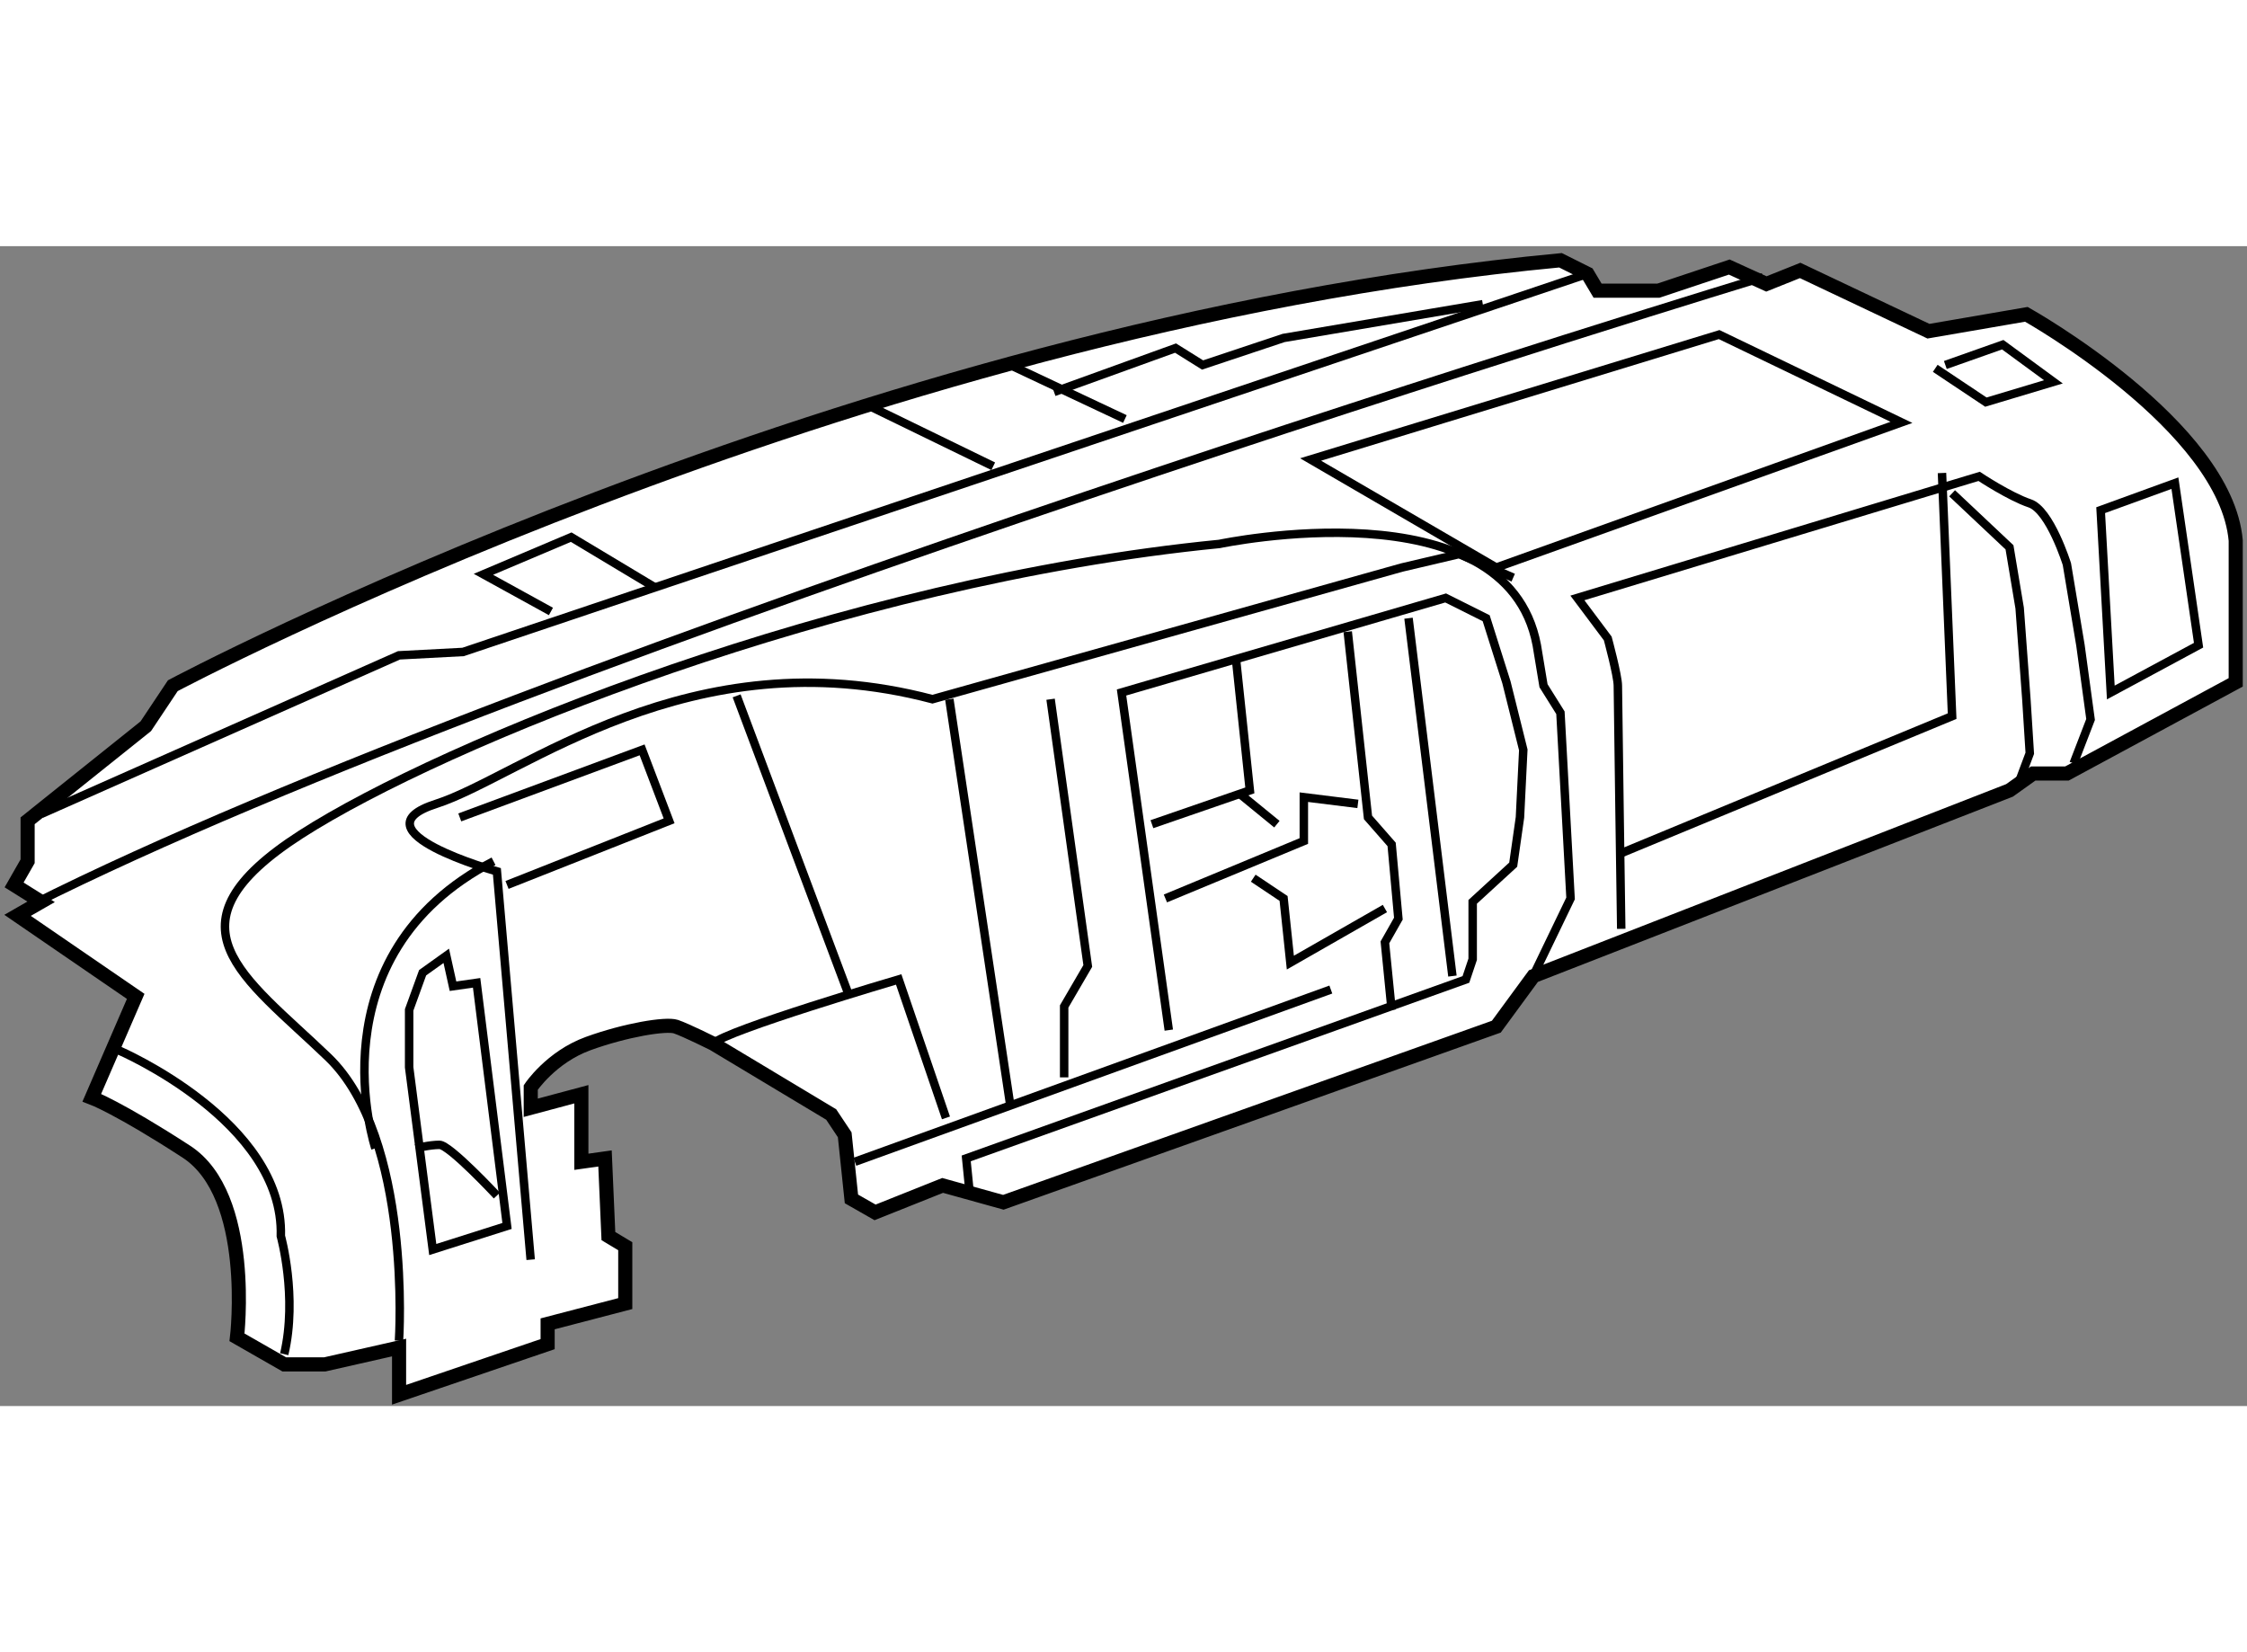 <?xml version="1.0" encoding="utf-8"?>
<!-- Generator: Adobe Illustrator 15.1.0, SVG Export Plug-In . SVG Version: 6.00 Build 0)  -->
<!DOCTYPE svg PUBLIC "-//W3C//DTD SVG 1.1//EN" "http://www.w3.org/Graphics/SVG/1.1/DTD/svg11.dtd">
<svg version="1.1" xmlns="http://www.w3.org/2000/svg" xmlns:xlink="http://www.w3.org/1999/xlink" x="0px" y="0px" width="244.8px"
	 height="180px" viewBox="96.545 71.732 79.651 41.115" enable-background="new 0 0 244.8 180" xml:space="preserve">
	
<rect x="96.545" y="71.732" width="79.651" height="41.115" fill="#808080" stroke="none"/>
	
<g><path fill="#FFFFFF" stroke="#000000" stroke-width="0.5" d="M98.002,94.974l-0.957-0.599l0.479-0.839v-1.435l4.189-3.352
				l0.958-1.437c0,0,23.815-12.686,49.189-15.08l0.959,0.479l0.357,0.599h2.154l2.513-0.838l1.316,0.599l1.197-0.479l4.548,2.154
				l3.471-0.598c0,0,7.063,3.95,7.421,8.019v5.027l-5.984,3.231h-1.196l-0.838,0.598l-16.876,6.582l-1.316,1.794l-17.474,6.225
				l-2.153-0.598l-2.395,0.956l-0.838-0.478l-0.238-2.272l-0.479-0.72l-4.188-2.514c0,0-0.959-0.478-1.317-0.6
				c-0.358-0.118-1.794,0.122-3.111,0.6c-1.317,0.479-2.034,1.557-2.034,1.557v0.719l1.794-0.48v2.394l0.838-0.118l0.12,2.752
				l0.598,0.359v2.034l-2.752,0.718v0.719l-5.266,1.795v-1.674l-2.633,0.597h-1.437l-1.675-0.959c0,0,0.598-5.024-1.795-6.581
				c-2.394-1.555-3.351-1.914-3.351-1.914l1.555-3.591l-4.188-2.872L98.002,94.974z"></path><path fill="none" stroke="#000000" stroke-width="0.3" d="M159.041,72.832c0,0-43.326,13.165-61.398,22.261"></path><polyline fill="none" stroke="#000000" stroke-width="0.3" points="98.002,91.861 110.688,86.236 112.962,86.116 152.818,72.712 
						"></polyline><polyline fill="none" stroke="#000000" stroke-width="0.3" points="116.074,84.681 113.681,83.364 116.792,82.047 119.785,83.843 
						"></polyline><line fill="none" stroke="#000000" stroke-width="0.3" x1="131.753" y1="79.534" x2="127.324" y2="77.379"></line><line fill="none" stroke="#000000" stroke-width="0.3" x1="132.352" y1="75.944" x2="136.42" y2="77.859"></line><polyline fill="none" stroke="#000000" stroke-width="0.3" points="133.908,76.901 138.215,75.345 139.174,75.944 142.045,74.986 
				149.107,73.789 		"></polyline><path fill="none" stroke="#000000" stroke-width="0.3" d="M100.755,100.239c0,0,5.864,2.513,5.745,6.582
				c0,0,0.598,2.154,0.12,4.188"></path><path fill="none" stroke="#000000" stroke-width="0.3" d="M110.688,110.532c0,0,0.478-7.182-2.513-10.054
				c-2.992-2.873-5.984-4.668-0.958-7.898c5.027-3.232,19.148-8.977,32.554-10.293c0,0,10.172-2.154,11.25,3.59l0.238,1.436
				l0.6,0.958l0.359,6.582l-1.556,3.229"></path><path fill="none" stroke="#000000" stroke-width="0.3" d="M109.851,103.71c0,0-2.274-6.822,4.189-10.174"></path><path fill="none" stroke="#000000" stroke-width="0.3" d="M115.356,107.658l-1.197-13.763c0,0-5.146-1.435-2.154-2.394
				c2.992-0.957,8.977-5.984,17.593-3.71l16.637-4.667l2.034-0.478l1.916,0.837"></path><line fill="none" stroke="#000000" stroke-width="0.3" x1="122.657" y1="87.672" x2="126.606" y2="98.204"></line><path fill="none" stroke="#000000" stroke-width="0.3" d="M121.819,99.999c0.479-0.478,6.582-2.274,6.582-2.274l1.676,4.908"></path><line fill="none" stroke="#000000" stroke-width="0.3" x1="126.847" y1="104.188" x2="143.72" y2="98.083"></line><line fill="none" stroke="#000000" stroke-width="0.3" x1="130.197" y1="87.792" x2="132.352" y2="102.153"></line><polyline fill="none" stroke="#000000" stroke-width="0.3" points="134.267,101.197 134.267,98.683 135.104,97.247 
				133.786,87.792 		"></polyline><polyline fill="none" stroke="#000000" stroke-width="0.3" points="137.976,99.521 136.301,87.553 147.79,84.202 149.226,84.92 
				149.945,87.194 150.542,89.587 150.424,91.981 150.185,93.656 148.748,94.974 148.748,97.009 148.508,97.725 130.795,104.069 
				130.915,105.265 		"></polyline><polyline fill="none" stroke="#000000" stroke-width="0.3" points="144.319,85.398 145.037,91.981 145.875,92.938 146.114,95.57 
				145.637,96.41 145.875,98.804 		"></polyline><line fill="none" stroke="#000000" stroke-width="0.3" x1="146.474" y1="84.92" x2="148.03" y2="97.605"></line><polyline fill="none" stroke="#000000" stroke-width="0.3" points="137.856,94.854 142.763,92.818 142.763,91.264 144.679,91.502 
						"></polyline><polyline fill="none" stroke="#000000" stroke-width="0.3" points="140.969,94.136 142.045,94.854 142.285,97.128 145.637,95.211 
						"></polyline><polyline fill="none" stroke="#000000" stroke-width="0.3" points="137.378,92.221 140.849,91.023 140.369,86.476 		"></polyline><line fill="none" stroke="#000000" stroke-width="0.3" x1="140.49" y1="91.144" x2="141.808" y2="92.221"></line><polygon fill="none" stroke="#000000" stroke-width="0.3" points="143.003,79.294 149.585,83.124 163.947,77.978 157.484,74.866 
						"></polygon><path fill="none" stroke="#000000" stroke-width="0.3" d="M154.014,95.931c0,0-0.12-8.259-0.12-8.618
				c0-0.358-0.358-1.675-0.358-1.675l-1.076-1.437l14.241-4.309c0,0,1.078,0.717,1.796,0.957c0.718,0.24,1.315,2.155,1.315,2.155
				l0.48,2.873l0.359,2.633l-0.6,1.556"></path><polyline fill="none" stroke="#000000" stroke-width="0.3" points="153.894,93.298 165.743,88.391 165.384,79.773 		"></polyline><polyline fill="none" stroke="#000000" stroke-width="0.3" points="165.743,80.492 167.777,82.407 168.137,84.561 168.375,87.792 
				168.496,89.707 168.137,90.665 		"></polyline><polygon fill="none" stroke="#000000" stroke-width="0.3" points="171.009,81.09 171.368,87.553 174.479,85.877 173.641,80.133 		
				"></polygon><polyline fill="none" stroke="#000000" stroke-width="0.3" points="165.145,76.063 166.94,77.26 169.334,76.542 167.537,75.225 
				165.503,75.944 		"></polyline><polyline fill="none" stroke="#000000" stroke-width="0.3" points="112.843,91.981 119.306,89.587 120.263,92.102 114.518,94.375 
						"></polyline><polygon fill="none" stroke="#000000" stroke-width="0.3" points="111.885,107.299 111.048,100.838 111.048,98.804 
				111.526,97.487 112.364,96.888 112.603,97.965 113.44,97.845 114.518,106.463 		"></polygon><path fill="none" stroke="#000000" stroke-width="0.3" d="M111.287,103.71c0,0,0.479-0.122,0.838-0.122
				c0.358,0,2.034,1.798,2.034,1.798"></path></g>


</svg>